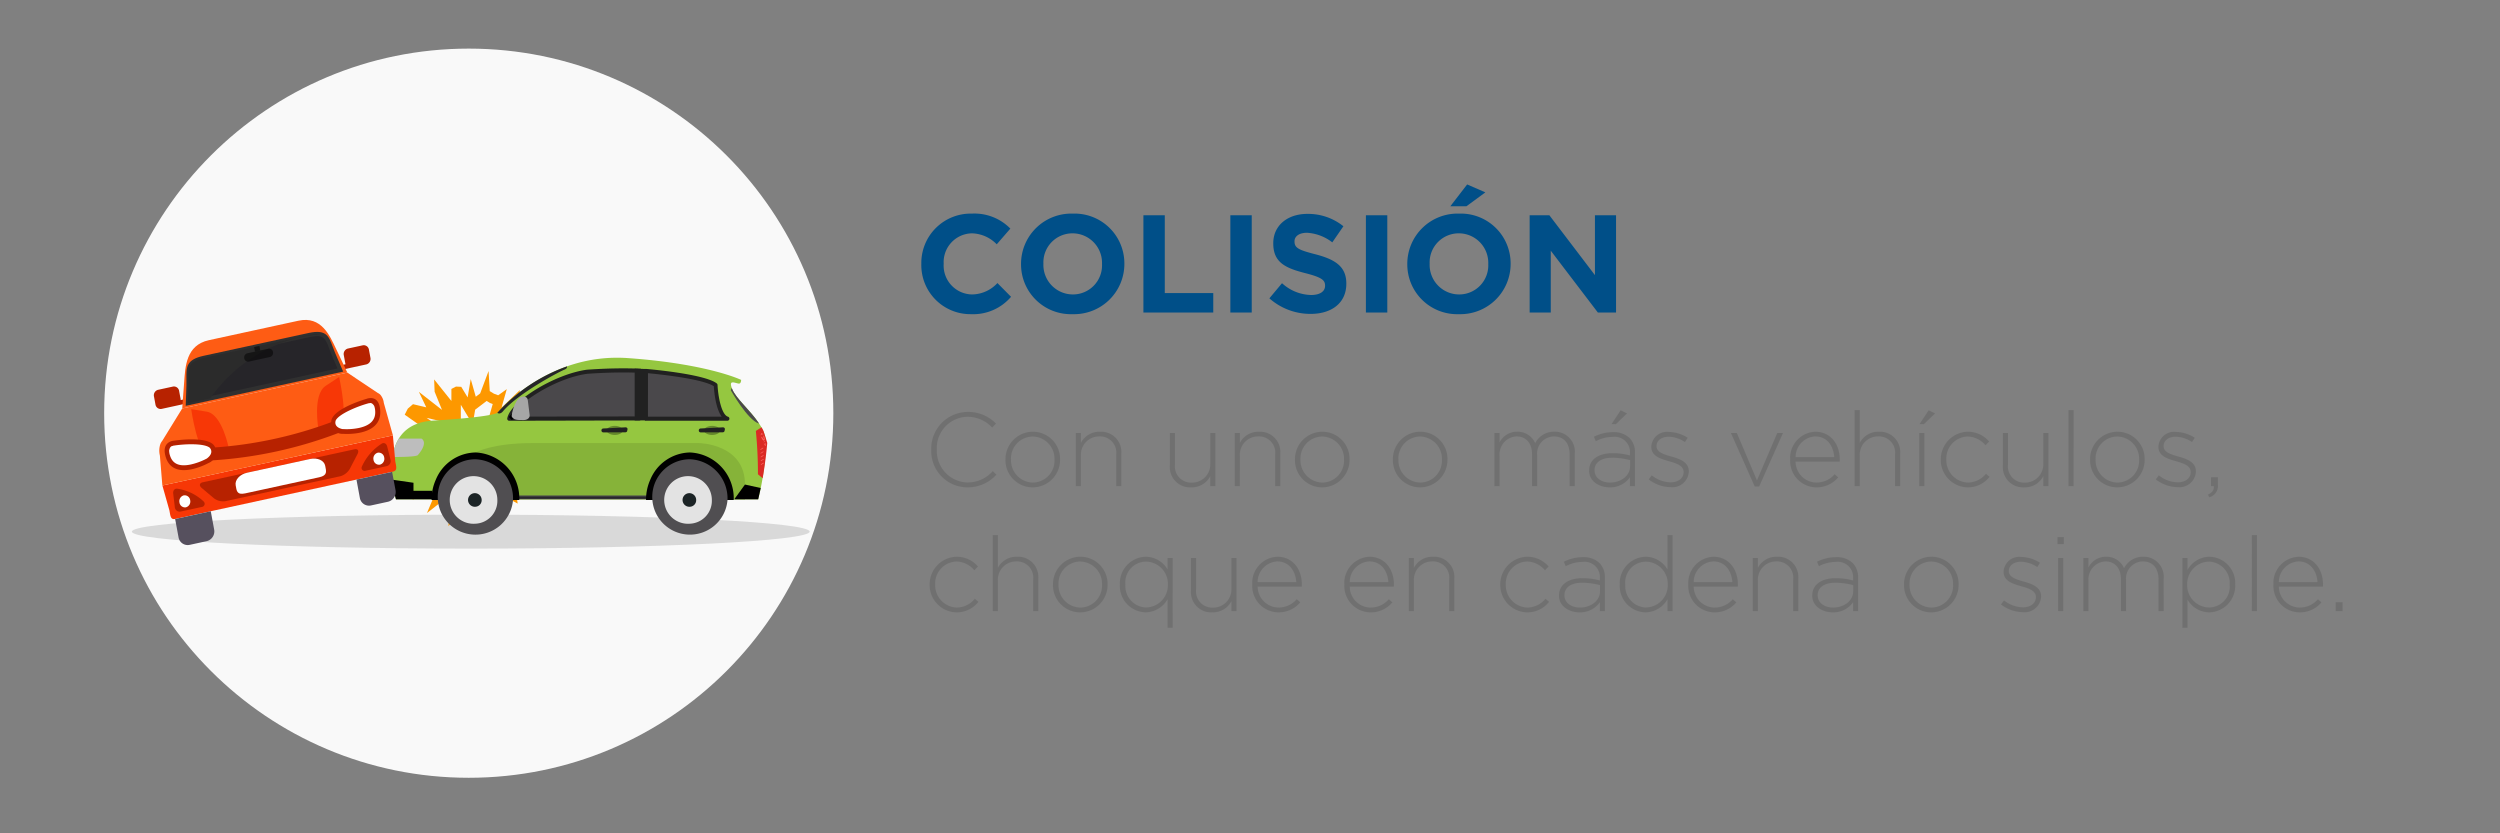 <svg xmlns="http://www.w3.org/2000/svg" xmlns:xlink="http://www.w3.org/1999/xlink" width="360" height="120" viewBox="0 0 360 120">
  <rect x="0" y="0" width="360" height="120" fill="#808080" stroke="none"/>
  <defs>
    <linearGradient id="linear-gradient" x1="0.5" y1="1.001" x2="0.5" y2="-0.006" gradientUnits="objectBoundingBox">
      <stop offset="0" stop-color="#5f5a5e"/>
      <stop offset="0.275" stop-color="#262529"/>
      <stop offset="0.476" stop-color="#29272b"/>
      <stop offset="0.629" stop-color="#323134"/>
      <stop offset="0.765" stop-color="#424144"/>
      <stop offset="0.809" stop-color="#4a484b"/>
    </linearGradient>
    <linearGradient id="linear-gradient-2" x1="0.5" x2="0.5" y2="1" gradientUnits="objectBoundingBox">
      <stop offset="0" stop-color="#5f5a5e"/>
      <stop offset="0.275"/>
      <stop offset="0.754"/>
      <stop offset="0.809"/>
    </linearGradient>
  </defs>
  <g id="Grupo_139" data-name="Grupo 139" transform="translate(-779 -637)">
    <rect id="Rectángulo_5" data-name="Rectángulo 5" width="360" height="120" rx="20" transform="translate(779 637)" fill="none"/>
    <circle id="Elipse_6" data-name="Elipse 6" cx="52.5" cy="52.5" r="52.5" transform="translate(794 644)" fill="#f9f9f9"/>
    <path id="COLISIÓN" d="M8.24.24a7.156,7.156,0,0,0,5.74-2.5L12.02-4.24A5.053,5.053,0,0,1,8.34-2.6,4.158,4.158,0,0,1,4.28-7v-.04A4.148,4.148,0,0,1,8.34-11.4a5.167,5.167,0,0,1,3.58,1.58l1.96-2.26a7.223,7.223,0,0,0-5.52-2.16A7.115,7.115,0,0,0,1.06-7v.04A7.067,7.067,0,0,0,8.24.24Zm14.6,0A7.24,7.24,0,0,0,30.3-7v-.04a7.173,7.173,0,0,0-7.42-7.2A7.24,7.24,0,0,0,15.42-7v.04A7.173,7.173,0,0,0,22.84.24Zm.04-2.84A4.253,4.253,0,0,1,18.64-7v-.04a4.187,4.187,0,0,1,4.2-4.36A4.253,4.253,0,0,1,27.08-7v.04A4.187,4.187,0,0,1,22.88-2.6ZM33.04,0H43.1V-2.8H36.12V-14H33.04ZM45.56,0h3.08V-14H45.56ZM57.12.2c3.02,0,5.14-1.56,5.14-4.34v-.04c0-2.44-1.6-3.46-4.44-4.2C55.4-9,54.8-9.3,54.8-10.22v-.04c0-.68.62-1.22,1.8-1.22a6.569,6.569,0,0,1,3.64,1.38l1.6-2.32a8.1,8.1,0,0,0-5.2-1.78c-2.86,0-4.9,1.68-4.9,4.22v.04c0,2.78,1.82,3.56,4.64,4.28,2.34.6,2.82,1,2.82,1.78v.04c0,.82-.76,1.32-2.02,1.32A6.422,6.422,0,0,1,53-4.22L51.18-2.04A8.909,8.909,0,0,0,57.12.2ZM65.08,0h3.08V-14H65.08ZM78.46.24A7.24,7.24,0,0,0,85.92-7v-.04a7.173,7.173,0,0,0-7.42-7.2A7.24,7.24,0,0,0,71.04-7v.04A7.173,7.173,0,0,0,78.46.24ZM78.5-2.6A4.253,4.253,0,0,1,74.26-7v-.04a4.187,4.187,0,0,1,4.2-4.36A4.253,4.253,0,0,1,82.7-7v.04A4.187,4.187,0,0,1,78.5-2.6ZM77.24-15.3h2.32l2.72-2-2.62-1.14ZM88.66,0H91.7V-8.9L98.48,0h2.62V-14H98.06v8.62L91.5-14H88.66Z" transform="translate(910.61 682)" fill="#004f88"/>
    <path id="Con_uno_o_más_vehículos_choque_en_cadena_o_simple." data-name="Con uno o más vehículos, choque en cadena o simple." d="M6.315.18a5.537,5.537,0,0,0,4.17-1.83L9.96-2.16A4.808,4.808,0,0,1,6.345-.525,4.527,4.527,0,0,1,1.905-5.25v-.03a4.489,4.489,0,0,1,4.425-4.7A4.817,4.817,0,0,1,9.87-8.43L10.425-9a5.538,5.538,0,0,0-4.08-1.68A5.277,5.277,0,0,0,1.1-5.25v.03A5.219,5.219,0,0,0,6.315.18Zm9.39,0A3.953,3.953,0,0,0,19.65-3.825v-.03A3.911,3.911,0,0,0,15.735-7.83,3.953,3.953,0,0,0,11.79-3.825v.03A3.911,3.911,0,0,0,15.7.18Zm.03-.69a3.207,3.207,0,0,1-3.15-3.315v-.03A3.156,3.156,0,0,1,15.7-7.14a3.207,3.207,0,0,1,3.15,3.315v.03A3.156,3.156,0,0,1,15.735-.51Zm6.18.51h.735V-4.425a2.622,2.622,0,0,1,2.655-2.73,2.336,2.336,0,0,1,2.43,2.61V0h.735V-4.68a2.913,2.913,0,0,0-3.06-3.15,3,3,0,0,0-2.76,1.605V-7.65h-.735Zm16.6.18a3,3,0,0,0,2.76-1.605V0h.735V-7.65H41.28v4.425A2.622,2.622,0,0,1,38.625-.5a2.336,2.336,0,0,1-2.43-2.61V-7.65H35.46v4.68A2.913,2.913,0,0,0,38.52.18ZM44.805,0h.735V-4.425a2.622,2.622,0,0,1,2.655-2.73,2.336,2.336,0,0,1,2.43,2.61V0h.735V-4.68A2.913,2.913,0,0,0,48.3-7.83a3,3,0,0,0-2.76,1.605V-7.65h-.735ZM57.39.18a3.953,3.953,0,0,0,3.945-4.005v-.03A3.911,3.911,0,0,0,57.42-7.83a3.953,3.953,0,0,0-3.945,4.005v.03A3.911,3.911,0,0,0,57.39.18Zm.03-.69a3.207,3.207,0,0,1-3.15-3.315v-.03A3.156,3.156,0,0,1,57.39-7.14a3.207,3.207,0,0,1,3.15,3.315v.03A3.156,3.156,0,0,1,57.42-.51ZM71.49.18a3.953,3.953,0,0,0,3.945-4.005v-.03A3.911,3.911,0,0,0,71.52-7.83a3.953,3.953,0,0,0-3.945,4.005v.03A3.911,3.911,0,0,0,71.49.18Zm.03-.69a3.207,3.207,0,0,1-3.15-3.315v-.03A3.156,3.156,0,0,1,71.49-7.14a3.207,3.207,0,0,1,3.15,3.315v.03A3.156,3.156,0,0,1,71.52-.51ZM82.2,0h.735V-4.41A2.58,2.58,0,0,1,85.38-7.155c1.365,0,2.235.975,2.235,2.565V0h.735V-4.455a2.465,2.465,0,0,1,2.415-2.7c1.41,0,2.265.96,2.265,2.61V0h.735V-4.635a2.877,2.877,0,0,0-2.94-3.2,3.038,3.038,0,0,0-2.76,1.65,2.746,2.746,0,0,0-2.58-1.65,2.817,2.817,0,0,0-2.55,1.545V-7.65H82.2ZM98.79.18a3.479,3.479,0,0,0,2.925-1.455V0h.72V-4.77a2.9,2.9,0,0,0-.78-2.16,3.305,3.305,0,0,0-2.415-.84,6.147,6.147,0,0,0-2.715.66l.27.645a5.126,5.126,0,0,1,2.4-.615,2.2,2.2,0,0,1,2.52,2.34v.33a9.2,9.2,0,0,0-2.535-.33c-1.98,0-3.345.9-3.345,2.49v.03C95.835-.63,97.365.18,98.79.18Zm.045-.69c-1.17,0-2.22-.645-2.22-1.755V-2.3c0-1.065.9-1.785,2.52-1.785a10.141,10.141,0,0,1,2.6.345v.87C101.73-1.47,100.395-.51,98.835-.51Zm.225-8.415h.63l1.6-1.545-.915-.45ZM107.55.15a2.372,2.372,0,0,0,2.64-2.235v-.03c0-1.35-1.29-1.8-2.52-2.145-1.1-.315-2.13-.63-2.13-1.485v-.03c0-.765.69-1.335,1.74-1.335a4.394,4.394,0,0,1,2.355.765l.39-.615a5.165,5.165,0,0,0-2.715-.84,2.25,2.25,0,0,0-2.52,2.115v.03c0,1.365,1.38,1.74,2.625,2.1,1.065.3,2.025.63,2.025,1.53V-2c0,.885-.81,1.455-1.845,1.455a4.488,4.488,0,0,1-2.745-1.005l-.435.585A5.239,5.239,0,0,0,107.55.15ZM119.685.06h.63l3.435-7.71h-.825L120-.825,117.105-7.65h-.855Zm8.85.12A4.021,4.021,0,0,0,131.7-1.26l-.51-.45a3.436,3.436,0,0,1-2.625,1.2,3.034,3.034,0,0,1-3-3.015h6.345a1.913,1.913,0,0,0,.015-.3c0-2.265-1.365-4.005-3.51-4.005a3.771,3.771,0,0,0-3.63,3.99v.03A3.8,3.8,0,0,0,128.535.18Zm-2.97-4.365a2.981,2.981,0,0,1,2.82-2.97c1.755,0,2.64,1.425,2.745,2.97ZM134.07,0h.735V-4.425a2.622,2.622,0,0,1,2.655-2.73,2.336,2.336,0,0,1,2.43,2.61V0h.735V-4.68a2.913,2.913,0,0,0-3.06-3.15,3,3,0,0,0-2.76,1.605V-10.95h-.735Zm9.3,0h.735V-7.65h-.735Zm.045-8.925h.63l1.6-1.545-.915-.45ZM150.375.18a3.939,3.939,0,0,0,3.12-1.515l-.51-.45A3.418,3.418,0,0,1,150.42-.51a3.217,3.217,0,0,1-3.15-3.315v-.03a3.161,3.161,0,0,1,3.09-3.285,3.447,3.447,0,0,1,2.55,1.26l.525-.54a4.016,4.016,0,0,0-3.06-1.41,3.973,3.973,0,0,0-3.9,4.005v.03A3.937,3.937,0,0,0,150.375.18Zm8.1,0a3,3,0,0,0,2.76-1.605V0h.735V-7.65h-.735v4.425A2.622,2.622,0,0,1,158.58-.5a2.336,2.336,0,0,1-2.43-2.61V-7.65h-.735v4.68A2.913,2.913,0,0,0,158.475.18Zm6.39-.18h.735V-10.95h-.735Zm7.02.18a3.953,3.953,0,0,0,3.945-4.005v-.03a3.911,3.911,0,0,0-3.915-3.975,3.953,3.953,0,0,0-3.945,4.005v.03A3.911,3.911,0,0,0,171.885.18Zm.03-.69a3.207,3.207,0,0,1-3.15-3.315v-.03a3.156,3.156,0,0,1,3.12-3.285,3.207,3.207,0,0,1,3.15,3.315v.03A3.156,3.156,0,0,1,171.915-.51Zm8.655.66a2.372,2.372,0,0,0,2.64-2.235v-.03c0-1.35-1.29-1.8-2.52-2.145-1.1-.315-2.13-.63-2.13-1.485v-.03c0-.765.69-1.335,1.74-1.335a4.394,4.394,0,0,1,2.355.765l.39-.615a5.165,5.165,0,0,0-2.715-.84,2.25,2.25,0,0,0-2.52,2.115v.03c0,1.365,1.38,1.74,2.625,2.1,1.065.3,2.025.63,2.025,1.53V-2c0,.885-.81,1.455-1.845,1.455a4.488,4.488,0,0,1-2.745-1.005l-.435.585A5.239,5.239,0,0,0,180.57.15Zm4.56,1.455a1.656,1.656,0,0,0,1.245-1.77v-1.11h-.99V0h.4c.045.57-.195.9-.84,1.23ZM4.77,18.18a3.939,3.939,0,0,0,3.12-1.515l-.51-.45A3.418,3.418,0,0,1,4.815,17.49a3.217,3.217,0,0,1-3.15-3.315v-.03a3.161,3.161,0,0,1,3.09-3.285,3.447,3.447,0,0,1,2.55,1.26l.525-.54a4.016,4.016,0,0,0-3.06-1.41,3.973,3.973,0,0,0-3.9,4v.03A3.937,3.937,0,0,0,4.77,18.18ZM9.96,18h.735V13.575a2.622,2.622,0,0,1,2.655-2.73,2.336,2.336,0,0,1,2.43,2.61V18h.735V13.32a2.913,2.913,0,0,0-3.06-3.15,3,3,0,0,0-2.76,1.6V7.05H9.96Zm12.585.18a3.953,3.953,0,0,0,3.945-4.005v-.03a3.911,3.911,0,0,0-3.915-3.975,3.953,3.953,0,0,0-3.945,4v.03A3.911,3.911,0,0,0,22.545,18.18Zm.03-.69a3.207,3.207,0,0,1-3.15-3.315v-.03a3.156,3.156,0,0,1,3.12-3.285,3.207,3.207,0,0,1,3.15,3.315v.03A3.156,3.156,0,0,1,22.575,17.49ZM35.13,20.4h.735V10.35H35.13V12a3.679,3.679,0,0,0-3.15-1.83,3.826,3.826,0,0,0-3.72,4v.03a3.8,3.8,0,0,0,3.72,3.975,3.694,3.694,0,0,0,3.15-1.89Zm-3.075-2.925a3.078,3.078,0,0,1-3-3.3v-.03a2.992,2.992,0,0,1,3-3.27,3.194,3.194,0,0,1,3.12,3.285v.03A3.2,3.2,0,0,1,32.055,17.475Zm9.51.7a3,3,0,0,0,2.76-1.6V18h.735V10.35h-.735v4.425A2.622,2.622,0,0,1,41.67,17.5a2.336,2.336,0,0,1-2.43-2.61V10.35H38.5v4.68A2.913,2.913,0,0,0,41.565,18.18Zm9.51,0a4.021,4.021,0,0,0,3.165-1.44l-.51-.45a3.436,3.436,0,0,1-2.625,1.2,3.034,3.034,0,0,1-3-3.015H54.45a1.913,1.913,0,0,0,.015-.3c0-2.265-1.365-4-3.51-4a3.771,3.771,0,0,0-3.63,3.99v.03A3.8,3.8,0,0,0,51.075,18.18ZM48.1,13.815a2.981,2.981,0,0,1,2.82-2.97c1.755,0,2.64,1.425,2.745,2.97Zm16.23,4.365A4.021,4.021,0,0,0,67.5,16.74l-.51-.45a3.436,3.436,0,0,1-2.625,1.2,3.034,3.034,0,0,1-3-3.015H67.71a1.913,1.913,0,0,0,.015-.3c0-2.265-1.365-4-3.51-4a3.771,3.771,0,0,0-3.63,3.99v.03A3.8,3.8,0,0,0,64.335,18.18Zm-2.97-4.365a2.981,2.981,0,0,1,2.82-2.97c1.755,0,2.64,1.425,2.745,2.97ZM69.87,18H70.6V13.575a2.622,2.622,0,0,1,2.655-2.73,2.336,2.336,0,0,1,2.43,2.61V18h.735V13.32a2.913,2.913,0,0,0-3.06-3.15,3,3,0,0,0-2.76,1.6V10.35H69.87Zm17.07.18a3.939,3.939,0,0,0,3.12-1.515l-.51-.45a3.418,3.418,0,0,1-2.565,1.275,3.217,3.217,0,0,1-3.15-3.315v-.03a3.161,3.161,0,0,1,3.09-3.285,3.447,3.447,0,0,1,2.55,1.26L90,11.58a4.016,4.016,0,0,0-3.06-1.41,3.973,3.973,0,0,0-3.9,4v.03A3.937,3.937,0,0,0,86.94,18.18Zm7.515,0a3.479,3.479,0,0,0,2.925-1.455V18h.72V13.23a2.9,2.9,0,0,0-.78-2.16,3.305,3.305,0,0,0-2.415-.84,6.147,6.147,0,0,0-2.715.66l.27.645a5.126,5.126,0,0,1,2.4-.615,2.2,2.2,0,0,1,2.52,2.34v.33a9.2,9.2,0,0,0-2.535-.33c-1.98,0-3.345.9-3.345,2.49v.03C91.5,17.37,93.03,18.18,94.455,18.18Zm.045-.69c-1.17,0-2.22-.645-2.22-1.755V15.7c0-1.065.9-1.785,2.52-1.785a10.141,10.141,0,0,1,2.6.345v.87C97.4,16.53,96.06,17.49,94.5,17.49Zm9.465.69a3.694,3.694,0,0,0,3.15-1.89V18h.735V7.05h-.735V12a3.679,3.679,0,0,0-3.15-1.83,3.826,3.826,0,0,0-3.72,4v.03A3.8,3.8,0,0,0,103.965,18.18Zm.075-.7a3.078,3.078,0,0,1-3-3.3v-.03a2.992,2.992,0,0,1,3-3.27,3.194,3.194,0,0,1,3.12,3.285v.03A3.2,3.2,0,0,1,104.04,17.475Zm9.825.7a4.021,4.021,0,0,0,3.165-1.44l-.51-.45a3.436,3.436,0,0,1-2.625,1.2,3.034,3.034,0,0,1-3-3.015h6.345a1.913,1.913,0,0,0,.015-.3c0-2.265-1.365-4-3.51-4a3.771,3.771,0,0,0-3.63,3.99v.03A3.8,3.8,0,0,0,113.865,18.18Zm-2.97-4.365a2.981,2.981,0,0,1,2.82-2.97c1.755,0,2.64,1.425,2.745,2.97ZM119.4,18h.735V13.575a2.622,2.622,0,0,1,2.655-2.73,2.336,2.336,0,0,1,2.43,2.61V18h.735V13.32a2.913,2.913,0,0,0-3.06-3.15,3,3,0,0,0-2.76,1.6V10.35H119.4Zm11.52.18a3.479,3.479,0,0,0,2.925-1.455V18h.72V13.23a2.9,2.9,0,0,0-.78-2.16,3.305,3.305,0,0,0-2.415-.84,6.147,6.147,0,0,0-2.715.66l.27.645a5.126,5.126,0,0,1,2.4-.615,2.2,2.2,0,0,1,2.52,2.34v.33a9.2,9.2,0,0,0-2.535-.33c-1.98,0-3.345.9-3.345,2.49v.03C127.965,17.37,129.5,18.18,130.92,18.18Zm.045-.69c-1.17,0-2.22-.645-2.22-1.755V15.7c0-1.065.9-1.785,2.52-1.785a10.141,10.141,0,0,1,2.6.345v.87C133.86,16.53,132.525,17.49,130.965,17.49Zm14.13.69a3.953,3.953,0,0,0,3.945-4.005v-.03a3.911,3.911,0,0,0-3.915-3.975,3.953,3.953,0,0,0-3.945,4v.03A3.911,3.911,0,0,0,145.1,18.18Zm.03-.69a3.207,3.207,0,0,1-3.15-3.315v-.03a3.156,3.156,0,0,1,3.12-3.285,3.207,3.207,0,0,1,3.15,3.315v.03A3.156,3.156,0,0,1,145.125,17.49Zm13.155.66a2.372,2.372,0,0,0,2.64-2.235v-.03c0-1.35-1.29-1.8-2.52-2.145-1.1-.315-2.13-.63-2.13-1.485v-.03c0-.765.69-1.335,1.74-1.335a4.394,4.394,0,0,1,2.355.765l.39-.615a5.165,5.165,0,0,0-2.715-.84,2.25,2.25,0,0,0-2.52,2.115v.03c0,1.365,1.38,1.74,2.625,2.1,1.065.3,2.025.63,2.025,1.53V16c0,.885-.81,1.455-1.845,1.455a4.488,4.488,0,0,1-2.745-1l-.435.585A5.239,5.239,0,0,0,158.28,18.15Zm5-9.8h.915V7.35h-.915Zm.09,9.645h.735V10.35h-.735ZM167,18h.735V13.59a2.58,2.58,0,0,1,2.445-2.745c1.365,0,2.235.975,2.235,2.565V18h.735V13.545a2.465,2.465,0,0,1,2.415-2.7c1.41,0,2.265.96,2.265,2.61V18h.735V13.365a2.877,2.877,0,0,0-2.94-3.195,3.038,3.038,0,0,0-2.76,1.65,2.746,2.746,0,0,0-2.58-1.65,2.817,2.817,0,0,0-2.55,1.545V10.35H167Zm14.265,2.4H182V16.35a3.679,3.679,0,0,0,3.15,1.83,3.826,3.826,0,0,0,3.72-4.005v-.03a3.8,3.8,0,0,0-3.72-3.975A3.694,3.694,0,0,0,182,12.06V10.35h-.735Zm3.81-2.925a3.194,3.194,0,0,1-3.12-3.285v-.03a3.2,3.2,0,0,1,3.12-3.285,3.078,3.078,0,0,1,3,3.3v.03A2.992,2.992,0,0,1,185.07,17.475Zm6.195.525H192V7.05h-.735Zm6.855.18a4.021,4.021,0,0,0,3.165-1.44l-.51-.45a3.436,3.436,0,0,1-2.625,1.2,3.034,3.034,0,0,1-3-3.015h6.345a1.913,1.913,0,0,0,.015-.3c0-2.265-1.365-4-3.51-4a3.771,3.771,0,0,0-3.63,3.99v.03A3.8,3.8,0,0,0,198.12,18.18Zm-2.97-4.365a2.981,2.981,0,0,1,2.82-2.97c1.755,0,2.64,1.425,2.745,2.97ZM203.34,18h.99V16.725h-.99Z" transform="translate(912 707)" fill="#707070"/>
    <g id="Grupo_101" data-name="Grupo 101" transform="translate(766.51 607.427)">
      <path id="Trazado_151" data-name="Trazado 151" d="M129.083,106.127c0,1.35-21.847,2.446-48.8,2.446s-48.8-1.1-48.8-2.446,21.847-2.446,48.8-2.446S129.083,104.776,129.083,106.127Z" fill="#d9d9d9"/>
      <path id="Trazado_152" data-name="Trazado 152" d="M91.248,90.84l-.937.549L85.74,94.072l4.657.074-.124.209-.4.481-.97,1.15-2.925-.421,2.589,2.294-.418-.072.29,1.682-.07-.038-.692.842-.024.029-.116-.006-.4-.017-.218.138-.127-.078-.771-.471-.71.573-.508.411-.41.332-1.025-3.807-1.118,3.392-.675.809-.3-.554-.386-.7-.755-.016-.484-.011.015-.433.068-2.051,1.326-1.368-2.135-.017.748-1.041-2.74-.031-.993-.012.594-.8-.727-.426.233-.09,1.733-.665-.066-.1,4.778.27-4.248-2.99-1.13-.8,1.965.464,3.517,2.748-.839-2.067.289.362V87.859l1.707,2.828L84.1,88.57l.869-.661.636-.482.156-.12.362.225.111.069.12.044.278.106-.023.083L85.19,92.825l3.617-3.453.648-.62.291.867-.424.733,1.852.469.074.019Zm3.525,1.906-3.815-.061,2.716-1.6L94,89.966l-1.421-.3-1.1-.279,1.056-1.824-1.865.512-.278-.829.153-1.5L87.9,88.269l.755-2.659-1.235.883-.629-.236L86.2,85.89,86.035,83l-1.209,3.22-.635.484-.727-2.546-.445,2.64L82.1,85.277l-.759-.038-.662.342V87.31l-2.484-3.1.068,1.765L79.33,88.6,76,86l1.061,2.228-1.91-.452-.75.644-.444.867,3.532,2.486-2.6-.146.691,1.007-1.541.593-1.12.869,1.531.9-.722.977.515.824,2.669.029-.754,1.053,1.523.011-2.068,2.132-.516,1.513,3.2-1.725-.035,1.015-1.1,2.627,2.159-1.69.777.016.4.73-.249,2.846,1.342-1.607.331,2.382,1.309-3.977.55,2.042.84,1.672.795-.671.194-3.162.508-.41.809.494.548-.348.759.032.45-.547,1.541.835-.2-1.38-.2-1.146,1.413.238,2.117.41-2.824-2.5,2.648.381.747-.684-3.061-1.576.483-.573.383-.65,1.229-.771,1.805-1.088Z" transform="translate(-3.189)" fill="#fd9800"/>
      <g id="Grupo_100" data-name="Grupo 100" transform="translate(34.648 75.642)">
        <g id="Grupo_92" data-name="Grupo 92" transform="translate(34.231 5.442)">
          <path id="Trazado_153" data-name="Trazado 153" d="M72.627,101.477s-3.321-10.8,5.293-11.329c8.82-.541,9.309-1.138,9.309-1.138s7.194-8.69,18.785-7.871c11.85.838,16.591,3.272,16.315,3.137,0,0,.017.591-.365.531-.634-.1-1.431-.58-.957.7.757,2.048,4.788,4.641,4.913,7.78a37.95,37.95,0,0,1-1.134,8.19Z" transform="translate(-71.997 -81.085)" fill="#95c740"/>
          <path id="Trazado_154" data-name="Trazado 154" d="M72.131,95.383c1.022,0,3.416-.012,3.664-.28,1.592-1.878.511-2.373.511-2.373H73.054a7.014,7.014,0,0,0-.923,2.653Z" transform="translate(-72.007 -81.085)" fill="#bdbdbd"/>
          <path id="Trazado_155" data-name="Trazado 155" d="M90.334,89.866c.409-2.217,6.582-6.146,11.254-6.761a59.9,59.9,0,0,1,7.644-.129l-.14,6.853S92.517,89.866,90.334,89.866Z" transform="translate(-73.408 -81.085)" fill="#4a484b"/>
          <path id="Trazado_156" data-name="Trazado 156" d="M90.311,90.162a.267.267,0,0,1-.211-.109.311.311,0,0,1-.056-.245c.456-2.469,6.9-6.391,11.489-7,1.859-.128,3.62-.193,5.254-.193,1.561,0,2.4.06,2.44.062a.288.288,0,0,1,.255.3l-.14,6.854a.284.284,0,0,1-.272.289S92.494,90.162,90.311,90.162Zm16.475-6.953c-1.622,0-3.372.064-5.2.19-4.393.58-9.972,4.058-10.893,6.171,3.006,0,16.077-.031,18.111-.036l.129-6.279c-.365-.018-1.1-.046-2.147-.046Z" transform="translate(-73.386 -81.085)" fill="#212121"/>
          <path id="Trazado_157" data-name="Trazado 157" d="M111.7,82.994s8.313.7,10.018,2.032c0,0,.206,4.4,1.706,4.84H111.7Z" transform="translate(-75.053 -81.085)" fill="#4a484b"/>
          <path id="Trazado_158" data-name="Trazado 158" d="M123.413,90.162H111.676a.285.285,0,0,1-.273-.3V82.994a.306.306,0,0,1,.088-.217.246.246,0,0,1,.207-.078c.342.029,8.408.724,10.156,2.087a.3.3,0,0,1,.113.225c.076,1.6.544,4.24,1.481,4.562a.3.3,0,0,1-.033.589Zm-11.465-.591h10.619c-.881-1.179-1.094-3.669-1.136-4.381-1.639-1.084-8.03-1.739-9.482-1.875Z" transform="translate(-75.03 -81.085)" fill="#212121"/>
          <g id="Grupo_90" data-name="Grupo 90" transform="translate(30.977 9.811)">
            <path id="Trazado_159" data-name="Trazado 159" d="M106.718,90.9c-.629,0-1.161.3-1.161.655s.533.655,1.161.655,1.16-.3,1.16-.655S107.349,90.9,106.718,90.9Z" transform="translate(-105.557 -90.896)" fill="#65872b"/>
          </g>
          <g id="Grupo_91" data-name="Grupo 91" transform="translate(44.997 9.811)">
            <path id="Trazado_160" data-name="Trazado 160" d="M121.907,90.9c-.629,0-1.161.3-1.161.655s.533.655,1.161.655,1.159-.3,1.159-.655S122.536,90.9,121.907,90.9Z" transform="translate(-120.746 -90.896)" fill="#65872b"/>
          </g>
          <path id="Trazado_161" data-name="Trazado 161" d="M123.644,91.544a.268.268,0,0,1-.255.282l-3.208.012a.27.27,0,0,1-.258-.279h0a.27.27,0,0,1,.256-.283l3.217-.167C123.537,91.109,123.774,91.209,123.644,91.544Z" transform="translate(-75.686 -81.085)" fill="#212121"/>
          <path id="Trazado_162" data-name="Trazado 162" d="M129.917,91.612q.288.867.551,1.75-.23,2.566-.664,5.08-.338-.291-.68-.572a62.2,62.2,0,0,0-.3-6.243q.409-.259.82-.527Q129.785,91.355,129.917,91.612Z" transform="translate(-76.371 -81.085)" fill="#db2a24"/>
          <path id="Trazado_163" data-name="Trazado 163" d="M129.689,91.977c.132-.057.294.181.385.428s.124.507.012.584l-.018.012c-.136.054-.292-.187-.382-.434s-.126-.5-.018-.579Zm.264.48a.2.2,0,1,0-.148.061.74.74,0,0,0,.207.342.66.66,0,0,0-.059-.4Z" transform="translate(-76.431 -81.085)" fill="#ff6963"/>
          <path id="Trazado_164" data-name="Trazado 164" d="M130.123,93.138c.078-.033.173.111.223.261s.07.305,0,.35l-.012.007c-.08.032-.172-.114-.224-.263s-.068-.3,0-.348Zm.152.291a.123.123,0,1,0-.088.035.428.428,0,0,0,.119.207.41.41,0,0,0-.03-.242Z" transform="translate(-76.467 -81.085)" fill="#ff6963"/>
          <path id="Trazado_165" data-name="Trazado 165" d="M129.992,96.191c-.132.086-.266.169-.4.252.013.028.026.055.04.082l.4-.252Z" transform="translate(-76.43 -81.085)" fill="#ff6963"/>
          <path id="Trazado_166" data-name="Trazado 166" d="M129.981,95.648l-.4.254.041.08.4-.254Z" transform="translate(-76.429 -81.085)" fill="#ff6963"/>
          <path id="Trazado_167" data-name="Trazado 167" d="M129.962,95.105c-.132.086-.263.172-.394.256.014.027.027.054.042.08l.4-.257A.667.667,0,0,1,129.962,95.105Z" transform="translate(-76.428 -81.085)" fill="#ff6963"/>
          <path id="Trazado_168" data-name="Trazado 168" d="M129.941,94.564l-.393.259c.015.026.029.053.042.079l.391-.258Z" transform="translate(-76.427 -81.085)" fill="#ff6963"/>
          <path id="Trazado_169" data-name="Trazado 169" d="M129.914,94.024l-.39.263c.015.026.029.051.042.078l.39-.262Z" transform="translate(-76.425 -81.085)" fill="#ff6963"/>
          <path id="Trazado_170" data-name="Trazado 170" d="M125.079,85.507c-.01-.026-.016-.047-.025-.072l-.137.332s2.423,4.33,4.075,4.807C127.714,88.621,125.6,86.931,125.079,85.507Z" transform="translate(-76.07 -81.085)" fill="#4a484b"/>
          <path id="Trazado_171" data-name="Trazado 171" d="M89.374,88.721c2.181-2.513,7.877-5.543,8.764-5.912.368-.153.428-.325.377-.475A24.812,24.812,0,0,0,88.5,89.01l-.012.01C88.691,89.16,89,89.2,89.374,88.721Z" transform="translate(-73.266 -81.085)" fill="#262529"/>
          <path id="Trazado_172" data-name="Trazado 172" d="M85.079,94.73s2.406-1.353,8.167-1.353h24s6.648.068,6.648,5.971v2.129H85.078Z" transform="translate(-73.004 -81.085)" fill="#86b339"/>
          <path id="Trazado_173" data-name="Trazado 173" d="M111.562,90.115h-1.645V82.661l1.645.046Z" transform="translate(-74.916 -81.085)" fill="#212121"/>
          <path id="Trazado_174" data-name="Trazado 174" d="M72.093,98.648a16.813,16.813,0,0,0,.541,2.829h5.243v-1.229h-2.72V99.091Z" transform="translate(-72.004 -81.085)"/>
          <path id="Trazado_175" data-name="Trazado 175" d="M91.737,101.477h18.8v-.559H91.875Z" transform="translate(-73.516 -81.085)" fill="url(#linear-gradient)"/>
          <path id="Trazado_176" data-name="Trazado 176" d="M118.013,94.73a6.311,6.311,0,0,0-5.719,3.943,6.974,6.974,0,0,0-.6,2.9H124.32A6.6,6.6,0,0,0,118.013,94.73Z" transform="translate(-75.053 -81.085)"/>
          <path id="Trazado_177" data-name="Trazado 177" d="M123.5,101.568a5.427,5.427,0,1,1-5.409-5.861A5.649,5.649,0,0,1,123.5,101.568Z" transform="translate(-75.128 -81.085)" fill="#504e51"/>
          <path id="Trazado_178" data-name="Trazado 178" d="M118.277,104.987a3.43,3.43,0,1,1,3.156-3.42,3.3,3.3,0,0,1-3.156,3.42Z" transform="translate(-75.316 -81.085)" fill="#e3e3e3"/>
          <path id="Trazado_179" data-name="Trazado 179" d="M118.465,102.547a.981.981,0,1,1,.9-.979.944.944,0,0,1-.9.979Z" transform="translate(-75.504 -81.085)" fill="#1c2426"/>
          <path id="Trazado_180" data-name="Trazado 180" d="M84.553,94.73a6.31,6.31,0,0,0-5.718,3.943,6.974,6.974,0,0,0-.6,2.9H90.864a6.6,6.6,0,0,0-6.311-6.843Z" transform="translate(-72.477 -81.085)"/>
          <path id="Trazado_181" data-name="Trazado 181" d="M90.038,101.568a5.428,5.428,0,1,1-5.41-5.861,5.649,5.649,0,0,1,5.41,5.861Z" transform="translate(-72.553 -81.085)" fill="#504e51"/>
          <path id="Trazado_182" data-name="Trazado 182" d="M84.816,104.987a3.43,3.43,0,1,1,3.156-3.42,3.3,3.3,0,0,1-3.156,3.42Z" transform="translate(-72.741 -81.085)" fill="#e3e3e3"/>
          <path id="Trazado_183" data-name="Trazado 183" d="M85,102.547a.981.981,0,1,1,.9-.979A.944.944,0,0,1,85,102.547Z" transform="translate(-72.929 -81.085)" fill="#1c2426"/>
          <path id="Trazado_184" data-name="Trazado 184" d="M129.263,99.848l-2.267-.5-1.545,2.129H128.9S129.061,100.823,129.263,99.848Z" transform="translate(-76.111 -81.085)"/>
          <path id="Trazado_185" data-name="Trazado 185" d="M90.918,88.88l-.635.744.4.418.87-.309Z" transform="translate(-73.405 -81.085)" fill="url(#linear-gradient-2)"/>
          <path id="Trazado_186" data-name="Trazado 186" d="M93.32,89.339l-.274-2.185c-.049-.393-.49-.6-.96-.415-1.013.4-1.4,2.7-1.352,2.8.267.563.953.524,1.756.52C93,90.06,93.368,89.732,93.32,89.339Z" transform="translate(-73.439 -81.085)" fill="#a6a6a6"/>
          <path id="Trazado_187" data-name="Trazado 187" d="M108.455,91.544a.267.267,0,0,1-.255.282l-3.206.012a.27.27,0,0,1-.259-.279h0a.269.269,0,0,1,.257-.283l3.215-.167C108.349,91.109,108.585,91.209,108.455,91.544Z" transform="translate(-74.517 -81.085)" fill="#212121"/>
        </g>
        <g id="Grupo_99" data-name="Grupo 99">
          <g id="Grupo_98" data-name="Grupo 98">
            <g id="Grupo_97" data-name="Grupo 97">
              <path id="Trazado_188" data-name="Trazado 188" d="M38.774,87.187a1.031,1.031,0,0,0-.015-.167l-.21-1.133a.757.757,0,0,0-.874-.652l-2.173.473a.815.815,0,0,0-.575.966l.21,1.132a.755.755,0,0,0,.873.651L38.1,88l.089-.019L39.47,87.7l-.119-.644Z" transform="translate(-34.911 -75.642)" fill="#b72200"/>
              <path id="Trazado_189" data-name="Trazado 189" d="M64.772,82.026a.839.839,0,0,1-.045-.161l-.21-1.133a.815.815,0,0,1,.574-.966l2.173-.472a.757.757,0,0,1,.874.651l.21,1.133a.815.815,0,0,1-.574.966l-2.087.453-.086.019-1.283.278-.119-.643Z" transform="translate(-37.166 -75.642)" fill="#b72200"/>
              <path id="Trazado_190" data-name="Trazado 190" d="M39.336,88.392l.282-3.846c.155-2.123.254-5.269,3.551-5.986l12.906-2.805c3.3-.716,4.505,2.145,5.407,4.039l1.628,3.431Z" transform="translate(-35.252 -75.642)" fill="#fe5c14"/>
              <path id="Trazado_191" data-name="Trazado 191" d="M36.237,99.482l1.016,3.6c.138.744.154,1.368.822,1.223l31.379-6.82c.666-.145.46-.728.321-1.472l-.344-3.748Z" transform="translate(-35.013 -75.642)" fill="#f73706"/>
              <g id="Grupo_93" data-name="Grupo 93" transform="translate(0.786 7.583)">
                <path id="Trazado_192" data-name="Trazado 192" d="M68.088,87.589a2.16,2.16,0,0,0-.525-1.2h0l-.017-.011a1.057,1.057,0,0,0-.308-.206l-4.407-2.946L39.057,88.393l-2.872,4.661a1.7,1.7,0,0,0-.242.392l-.03.048h.006a2.948,2.948,0,0,0-.077,1.677l.356,4.312,33.2-7.216Z" transform="translate(-35.763 -83.225)" fill="#fe5c14"/>
              </g>
              <path id="Trazado_193" data-name="Trazado 193" d="M40.73,88.489s.988,6.733,2.5,6.4,2.934-.7,2.934-.7-.944-4.967-3.188-5.337Z" transform="translate(-35.359 -75.642)" fill="#f73706"/>
              <path id="Trazado_194" data-name="Trazado 194" d="M63.548,83.857s1.486,6.625-.022,6.953-2.956.581-2.956.581-.9-4.977,1.04-6.256Z" transform="translate(-36.87 -75.642)" fill="#f73706"/>
              <g id="Grupo_94" data-name="Grupo 94" transform="translate(4.586 1.725)">
                <path id="Trazado_195" data-name="Trazado 195" d="M40.2,87.635l.09-2.53c.081-2.277-.482-3.4,2.252-4l15.14-3.291c2.734-.594,2.616.677,3.5,2.746l.984,2.295Z" transform="translate(-39.905 -77.368)" fill="#262529"/>
                <path id="Trazado_196" data-name="Trazado 196" d="M62.553,83.085,39.88,88.013l.1-2.919c.013-.375.008-.717,0-1.031-.02-1.631-.034-2.708,2.476-3.254L57.6,77.518c2.51-.545,2.881.455,3.443,1.97.108.29.225.608.37.947ZM40.475,87.257l21.26-4.622L60.9,80.693c-.15-.349-.271-.675-.382-.976-.535-1.444-.758-2.041-2.805-1.6l-15.14,3.291c-2.047.444-2.039,1.088-2.02,2.643,0,.323.008.676-.006,1.062Z" transform="translate(-39.88 -77.368)" fill="#303030"/>
              </g>
              <g id="Grupo_95" data-name="Grupo 95" transform="translate(4.884 2.033)">
                <path id="Trazado_197" data-name="Trazado 197" d="M56.456,78.128a20.285,20.285,0,0,1,2.877-.4,3.986,3.986,0,0,0-1.648.094L42.545,81.11c-2.734.6-2.171,1.718-2.252,4l-.09,2.53,3.232-.7a21.853,21.853,0,0,1,13.021-8.812Z" transform="translate(-40.203 -77.675)" fill="#2b2b2b"/>
              </g>
              <path id="Trazado_198" data-name="Trazado 198" d="M42.727,107.509l-2.377.517a1.34,1.34,0,0,1-1.627-1.049l-.494-2.67,5.13-1.115.495,2.67A1.444,1.444,0,0,1,42.727,107.509Z" transform="translate(-35.167 -75.642)" fill="#56505e"/>
              <path id="Trazado_199" data-name="Trazado 199" d="M71.014,101.834l-2.376.517a1.34,1.34,0,0,1-1.627-1.048l-.495-2.671,5.132-1.116.5,2.672a1.443,1.443,0,0,1-1.129,1.646Z" transform="translate(-37.344 -75.642)" fill="#56505e"/>
              <path id="Trazado_200" data-name="Trazado 200" d="M37.924,100.644l.234,1.937a.7.7,0,0,0,.821.66l3.061-.666a.456.456,0,0,0,.257-.8,6.95,6.95,0,0,0-3.737-1.822C38.157,99.872,37.872,100.191,37.924,100.644Z" transform="translate(-35.143 -75.642)" fill="#b72200"/>
              <path id="Trazado_201" data-name="Trazado 201" d="M40.444,101.6a.867.867,0,0,1-.61,1.026.8.8,0,0,1-.929-.691.864.864,0,0,1,.61-1.026.8.8,0,0,1,.929.691Z" transform="translate(-35.218 -75.642)" fill="#fff"/>
              <path id="Trazado_202" data-name="Trazado 202" d="M71,93.858l.475,1.885a.752.752,0,0,1-.523.953l-3.061.665a.435.435,0,0,1-.52-.628,7.566,7.566,0,0,1,2.8-3.244C70.509,93.244,70.886,93.419,71,93.858Z" transform="translate(-37.406 -75.642)" fill="#b72200"/>
              <path id="Trazado_203" data-name="Trazado 203" d="M69.177,95.79a.8.8,0,0,0,.929.691.866.866,0,0,0,.61-1.026.8.8,0,0,0-.929-.692.866.866,0,0,0-.61,1.027Z" transform="translate(-37.548 -75.642)" fill="#fff"/>
              <g id="Grupo_96" data-name="Grupo 96" transform="translate(6.625 18.615)">
                <path id="Trazado_204" data-name="Trazado 204" d="M62.329,98.148l-16.581,3.6a2.2,2.2,0,0,1-1.655-.438l-1.731-1.459c-.416-.35-.35-.722.15-.83l21.834-4.746c.5-.108.693.207.433.7L63.7,97.052a2.345,2.345,0,0,1-1.371,1.1Z" transform="translate(-42.089 -94.258)" fill="#b72200"/>
              </g>
              <path id="Trazado_205" data-name="Trazado 205" d="M37.937,93.028s5.115-.78,5.882.876a1.715,1.715,0,0,1-.94,2.359s-4.966,2.753-6.114-.826C36.019,93.113,37.937,93.028,37.937,93.028Z" transform="translate(-35.041 -75.642)" fill="#b72200"/>
              <path id="Trazado_206" data-name="Trazado 206" d="M67.7,86.994s-5,1.418-5.115,3.266a1.6,1.6,0,0,0,1.708,1.783s5.561.466,5.346-3.316C69.5,86.271,67.7,86.994,67.7,86.994Z" transform="translate(-37.041 -75.642)" fill="#b72200"/>
              <path id="Trazado_207" data-name="Trazado 207" d="M62.235,91.9A61.713,61.713,0,0,1,43.95,95.87q-.047-.915-.1-1.829a60.179,60.179,0,0,0,17.818-3.874C61.86,90.744,62.049,91.32,62.235,91.9Z" transform="translate(-35.6 -75.642)" fill="#b72200"/>
              <path id="Trazado_208" data-name="Trazado 208" d="M40.454,96.45c-1.651.359-2.641-.048-3.025-1.243a2.508,2.508,0,0,1-.137-.753s.069-.564.415-.645.115-.045.2-.063l.049-.011h.051l.048-.007c1.635-.248,4.258-.316,5.061.3,0,0,.78.7-.41,1.584l-.1.047a9.129,9.129,0,0,1-2.152.791Z" transform="translate(-35.095 -75.642)" fill="#fff"/>
              <path id="Trazado_209" data-name="Trazado 209" d="M66.613,91.2c1.652-.36,2.42-1.148,2.348-2.412a2.5,2.5,0,0,0-.141-.751s-.266-.492-.614-.423-.121.008-.2.026l-.049.01-.047.02-.047.014c-1.6.453-4.042,1.488-4.564,2.386,0,0-.469.975.942,1.291h.1a8.854,8.854,0,0,0,2.272-.161Z" transform="translate(-37.09 -75.642)" fill="#fff"/>
            </g>
            <path id="Trazado_210" data-name="Trazado 210" d="M53.15,80.265a.611.611,0,0,1-.442.72l-3.034.66a.568.568,0,0,1-.666-.479h0a.612.612,0,0,1,.443-.721l3.034-.66a.569.569,0,0,1,.665.48Z" transform="translate(-35.996 -75.642)" opacity="0.5"/>
            <path id="Trazado_212" data-name="Trazado 212" d="M0,0,.78-.012.77.661-.01.673Z" transform="translate(14.436 3.9) rotate(-11.327)" opacity="0.5"/>
          </g>
          <path id="Trazado_211" data-name="Trazado 211" d="M59.706,98.3l-10.658,2.317c-1.234.268-1.233-.384-1.376-1.159s.594-1.586,1.645-1.815L58.4,95.665c1.052-.229,2.021.213,2.164.987S60.939,98.028,59.706,98.3Z" transform="translate(-35.892 -75.642)" fill="#fff"/>
        </g>
      </g>
    </g>
  </g>
</svg>
